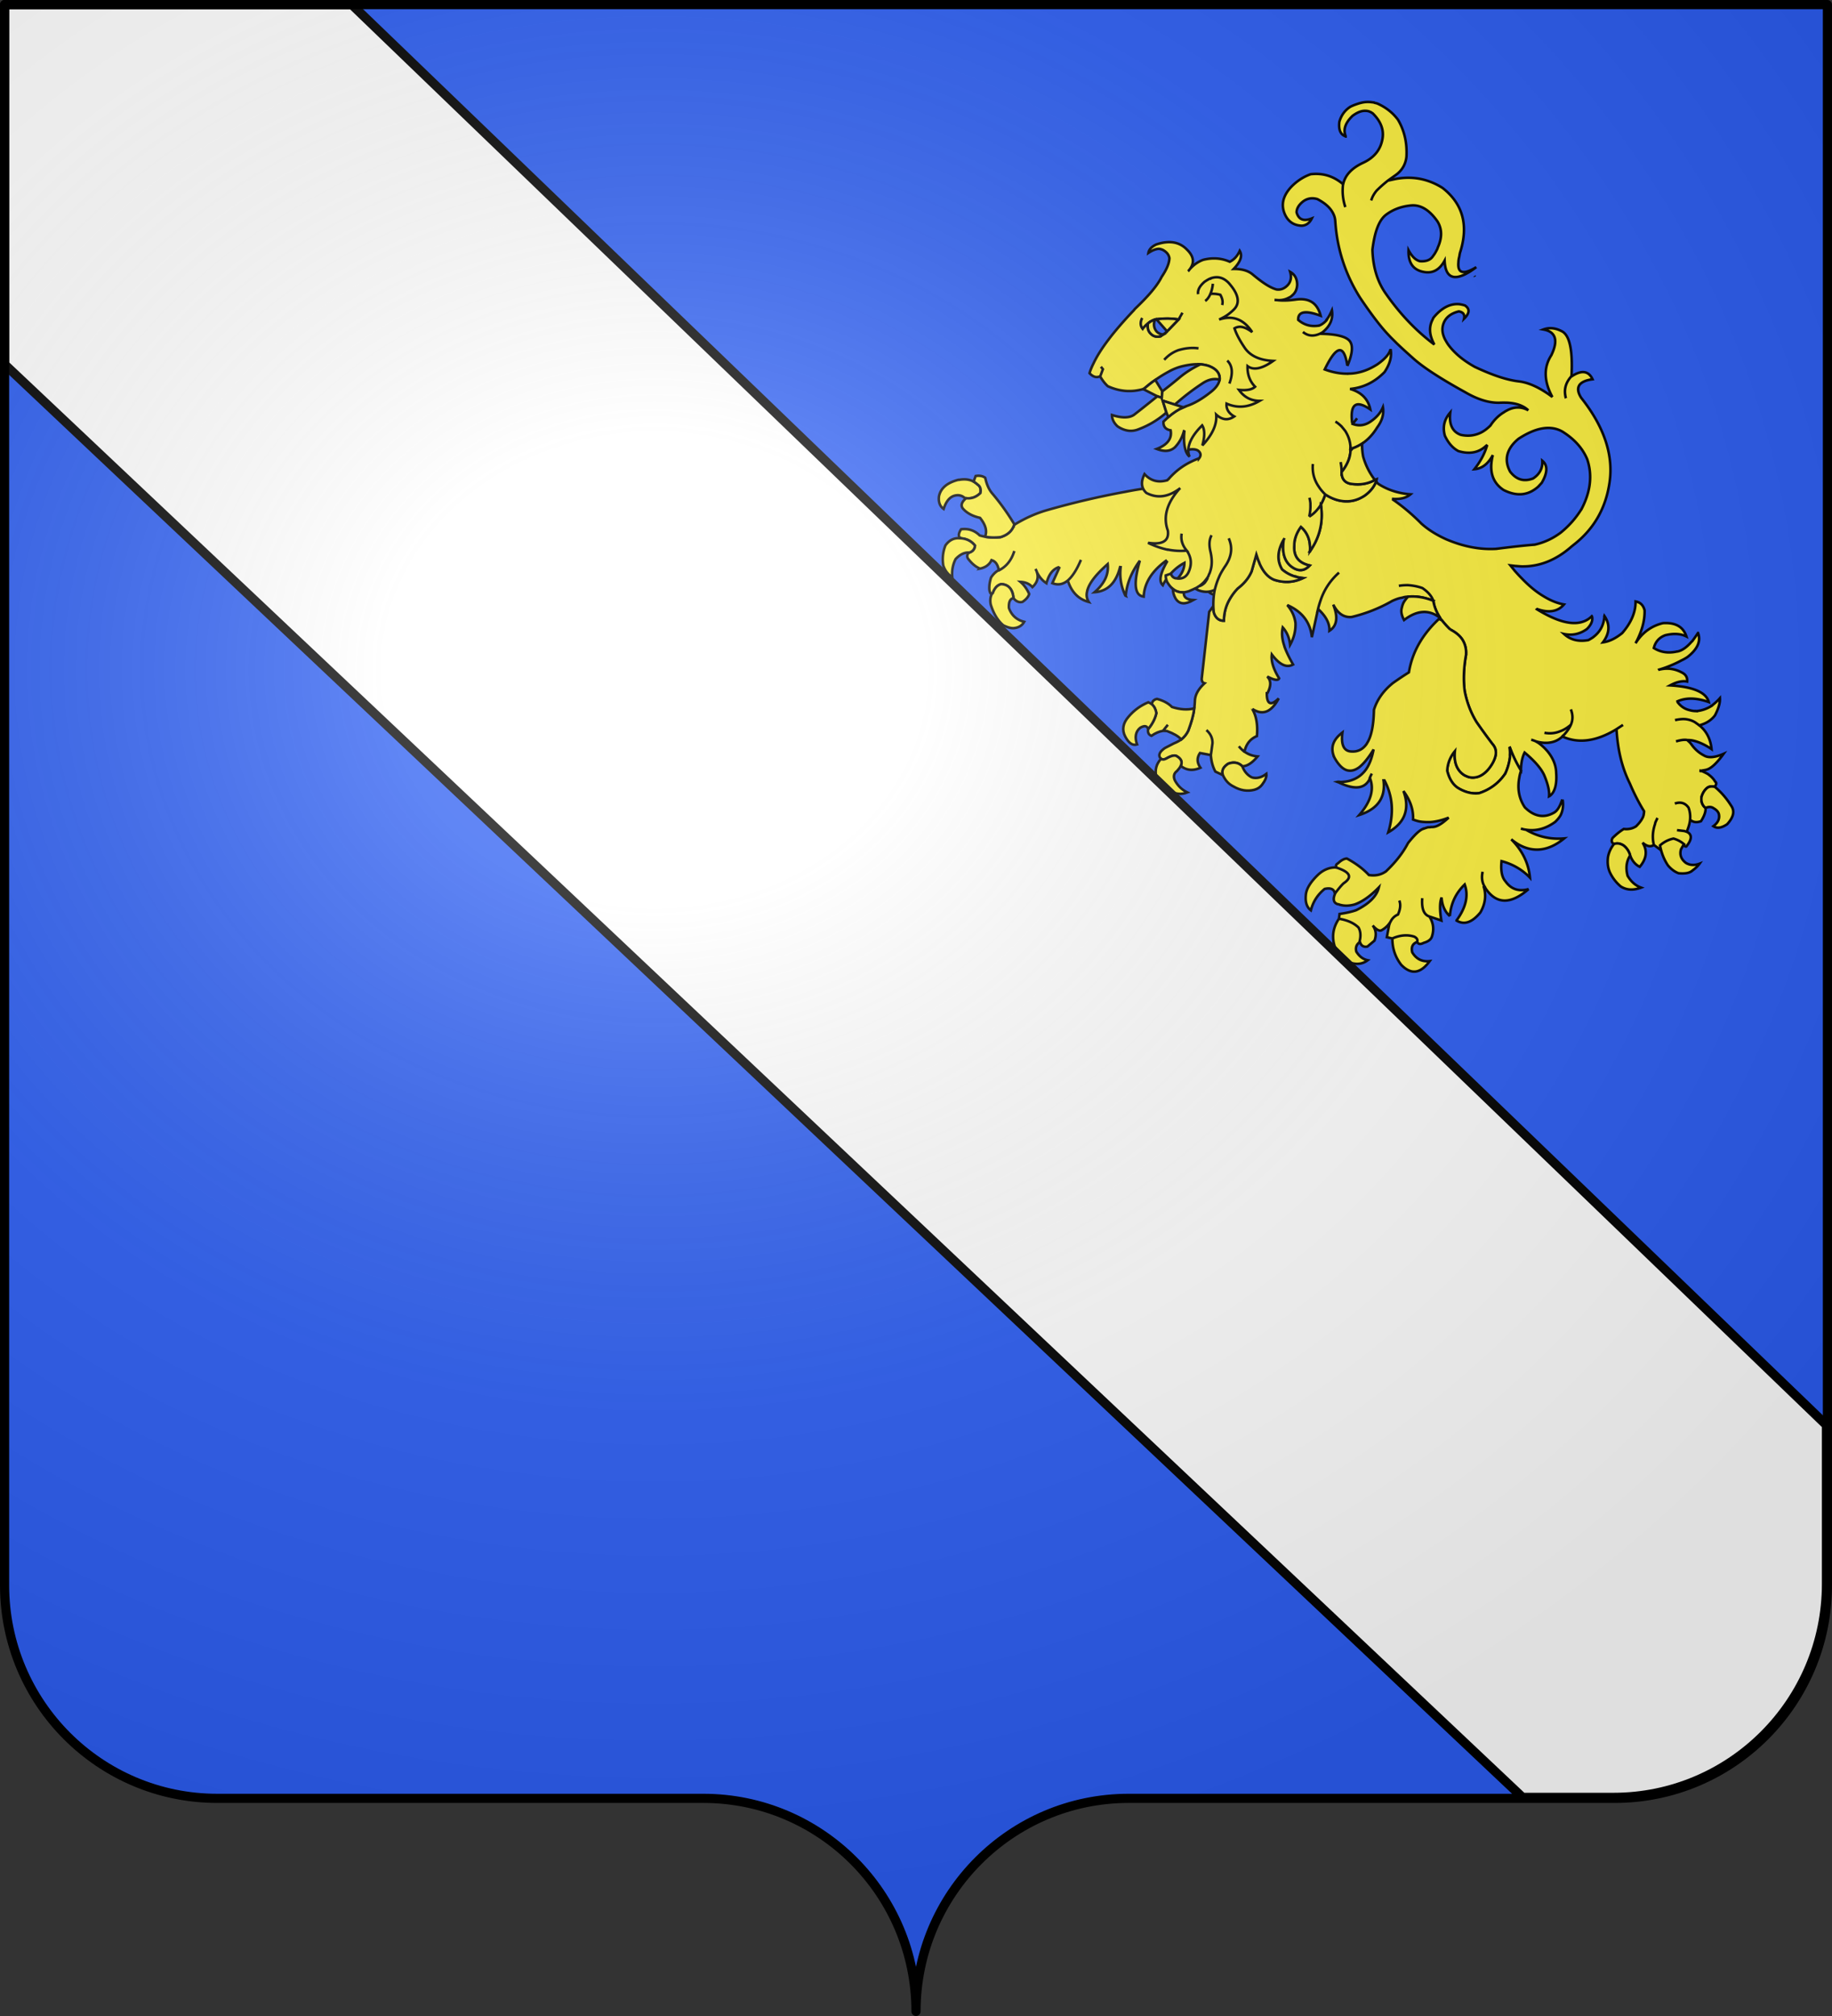 <svg xmlns="http://www.w3.org/2000/svg" xmlns:xlink="http://www.w3.org/1999/xlink" width="600" height="660" version="1.0"><rect width="100%" height="100%" fill="#333333" stroke="none"/><desc>Flag of Canton of Valais (Wallis)</desc><defs><radialGradient xlink:href="#a" id="b" cx="285.186" cy="200.448" r="300" fx="285.186" fy="200.448" gradientTransform="matrix(1.551 0 0 1.35 -227.894 -51.264)" gradientUnits="userSpaceOnUse"/><linearGradient id="a"><stop offset="0" style="stop-color:white;stop-opacity:.314"/><stop offset=".19" style="stop-color:white;stop-opacity:.251"/><stop offset=".6" style="stop-color:#6b6b6b;stop-opacity:.125"/><stop offset="1" style="stop-color:black;stop-opacity:.125"/></linearGradient></defs><g style="display:inline"><path d="M300 658.5c0-38.504 31.203-69.754 69.65-69.754h159.2c38.447 0 69.65-31.25 69.65-69.753V1.5H1.5v517.493c0 38.504 31.203 69.753 69.65 69.753h159.2c38.447 0 69.65 31.25 69.65 69.754" style="fill:#2b5df2;fill-opacity:1;fill-rule:nonzero;stroke:none;stroke-width:5;stroke-linecap:round;stroke-linejoin:round;stroke-miterlimit:4;stroke-dashoffset:0;stroke-opacity:1"/></g><g style="fill:#fcef3c"><path d="M1199.232 683.208c-.06 0-.12-.122-.18-.122-1.994.183-3.806-.552-5.437-2.453a17.7 17.7 0 0 1-1.933-4.72c-.12-.613-.242-1.164-.302-1.777.846-2.269.604-4.414-.604-6.376-1.51-.245-2.356 0-2.779.797-.06 0-.06 0-.06.062.785 1.961.664 3.8-.242 5.455-1.147.368-2.053.062-2.839-.797 0-.06 0-.122-.06-.184-.966-.245-1.691.062-2.054.859-.906 1.716-1.329 3.249-1.268 4.659a6 6 0 0 0 1.51 1.532c.785.49 1.57.797 2.537.797.181 1.349-.484 2.452-2.054 3.494-.06 0-.06 0-.06.061 2.174 1.778 4.772 2.452 7.852 2.085-3.08.367-5.678-.307-7.852-2.085 0-.06 0-.06.06-.06-.725-.614-1.812-1.104-3.201-1.35-1.692.184-3.08.614-4.108 1.227-.543.429-.785.674-.785.919-.06.184.12.307.423.43 1.751-.123 3.02.306 3.805 1.348.846 2.207 0 4.107-2.597 5.517-.665 1.226-.604 2.33.06 3.187 1.148.736 2.235 1.104 3.262.981 1.268-1.41 2.054-2.82 2.477-4.23.604 1.594.604 3.004 0 4.292 1.993.858 3.684.674 5.134-.675.242-.184.483-.49.725-.797-.242.307-.484.613-.725.797-1.148 1.349-1.873 2.82-2.114 4.353.241-.062.483-.062.725-.062 2.537-.306 4.47.307 5.617 1.594l-.06.307-5.497-.062c.06 1.962 1.027 3.372 2.839 4.291 1.812.859 4.47 1.288 7.913 1.226-3.443.062-6.1-.367-7.913-1.226-3.02 2.636-4.228 5.701-3.685 9.134.665-1.042 1.692-1.716 2.96-1.9.121-.061.242-.061.363-.061.06-.062.18-.062.241-.062h.121c2.416-.245 5.799.675 10.148 2.697-2.9 1.717-6.282 1.594-10.148-.245 1.993 3.8 5.618 5.21 10.873 4.353l.06.184c-3.14.98-5.678 2.635-7.792 5.026v.061l-.12.123v.061c.06-.06.18-.06.18-.06h.06c3.746-1.227 7.732-1.288 12.142-.307-4.893.674-8.034 1.655-9.483 3.065-.846.796-1.088 1.716-.786 2.82 4.108-1.594 8.698-.92 13.652 1.961l-.06.123-.122.306c-4.47-.49-6.946.123-7.55 1.84.483 0 .906.06 1.39.122 3.382.551 6.04 1.716 8.154 3.433-2.417 1.042-5.255.551-8.517-1.349 18.78 25.023 5.774 6.776 28.01 13.239 1.51-4.475 3.983-11.536 10.204-12.578.855-1.28 3.08-2.192-.725-4.72l-12.12-16.66c-1.087-1.778-2.295-3.556-3.443-5.211-4.711-6.988-9.906-13.915-15.524-20.72-2.476-3.004-5.375-5.64-8.698-7.969zM1206.36 666.84a8.6 8.6 0 0 0 .363-1.593c.12-1.532-.363-3.065-1.39-4.598-.06-.06-.06-.122-.06-.183-2.356-3.004-4.832-4.23-7.49-3.678-1.873.551-2.9 1.593-3.202 3.065 2.477-.246 4.229.183 5.316 1.41.966 1.164 1.208 2.452.604 3.8.06 0 .12 0 .242.061q.724 2.576 3.443 3.678c1.268-.306 1.993-.919 2.174-1.961z" style="fill:#fcef3c;fill-opacity:1;stroke:#000;stroke-width:.832;stroke-miterlimit:4;stroke-dasharray:none;stroke-opacity:1" transform="rotate(-66.339 374.506 1090.635)"/><path d="M1206.723 665.247a8.6 8.6 0 0 1-.363 1.594c-.181 1.042-.906 1.655-2.174 1.961q-2.719-1.103-3.443-3.678c-.121-.06-.182-.06-.242-.06-1.631-.736-2.779-.553-3.322.612-.786 1.717-.967 3.8-.484 6.253-1.328 2.574-2.96 3.923-4.953 3.984h-.06a17.7 17.7 0 0 0 1.933 4.72c1.63 1.9 3.443 2.636 5.436 2.453.06 0 .121.122.181.122l.242-.429a76.7 76.7 0 0 0 6.1-10.298q1.089-2.3 3.806-4.23c.242-1.042-.06-2.146-.725-3.127zM1187.937 668.619c-.06-.062-.06-.123-.06-.184-.665-1.778-1.994-2.82-3.987-3.25-2.175.062-4.228.675-6.282 1.962-1.269 1.104-2.054 2.514-2.416 4.291 1.872-1.042 3.866-1.532 5.92-1.41 1.932.675 3.14 1.717 3.684 3.065.06.062.06.123.06.184.786.859 1.692 1.165 2.84.797.905-1.655 1.026-3.494.24-5.455zM1179.601 687.009c-.785-1.042-2.054-1.471-3.805-1.349-.302-.122-.483-.245-.423-.429l-.181.245c-1.088 0-2.114.368-3.141 1.104-2.296 2.023-3.866 4.168-4.53 6.498q-.09 2.298.543 3.494c.785 1.41 1.873 2.145 3.262 2.268-.423-2.452.242-4.598 2.114-6.375 1.752-.92 2.96-.859 3.564.06 2.597-1.41 3.443-3.31 2.597-5.516zM1207.75 751.19c-1.088-.796-1.813-1.777-2.115-3.126-.664.858-1.087 1.9-1.268 3.003-.242 2.268 1.147 3.556 4.228 4.047-1.691-1.533-1.933-2.82-.846-3.923z" style="fill:#fcef3c;fill-opacity:1;stroke:#000;stroke-width:.832;stroke-miterlimit:4;stroke-dasharray:none;stroke-opacity:1" transform="rotate(-66.339 374.506 1090.635)"/><path d="M577.697 40.116c-.062-.062-.062-.123-.062-.123-.18-.306-.362-.49-.543-.736-.06-.122-.12-.184-.12-.245l-.665-.674a9 9 0 0 0-2.9-1.962c-.06-.061-.181-.061-.24-.122-.968-.368-1.934-.736-3.082-.981-2.114-.245-4.107.306-5.92 1.594-1.812 1.777-2.295 3.433-1.45 4.842 0 .062 0 .123.062.184.06-.061.06-.184.12-.245.725-2.145 2.658-3.31 5.86-3.617 1.389.062 2.536.307 3.382.736a4.9 4.9 0 0 1 1.692 1.41c.12.184.18.368.302.552.12.184.18.49.302.797.423 3.616-.423 6.375-2.537 8.336-2.718 2.514-6.04 3.31-10.027 2.33-3.987-.981-7.128-.552-9.484 1.348h-.06c-1.812 1.778-3.202 3.862-4.108 6.314.906-2.452 2.296-4.536 4.108-6.314v-.06c-.786-4.047-2.9-7.05-6.222-9.135-2.296-.797-4.832-1.103-7.67-.735-3.988.613-6.404 2.574-7.189 5.946-.544 2.39.12 4.475 2.054 6.13 1.147.797 2.476.92 4.046.184-2.718-.858-3.624-2.39-2.657-4.659.725-.92 1.993-1.471 3.865-1.471 1.752.061 3.141.858 4.168 2.33 1.208 2.758 1.57 5.087 1.027 7.171-.181.797-.544 1.533-1.027 2.207-5.195 7.418-8.275 15.57-9.302 24.52-.604 7.05-.664 12.2-.362 15.448.06 1.165.241 2.33.362 3.617.302 2.33.725 4.965 1.208 7.785.786 4.353 2.84 10.544 6.222 18.759 1.63 4.29 3.745 7.54 6.463 9.685a36 36 0 0 1 2.235 1.777c2.175 1.962 3.443 4.047 3.745 6.192-.967-2.329-2.718-3.74-5.255-4.29-.423-.063-.845-.185-1.269-.185-2.114-.306-4.228-.061-6.282.613-1.329.122-2.597.122-3.745-.122-2.295-.49-4.228-1.717-5.738-3.617-1.51-2.513-.845-5.149 1.933-7.846-3.02.551-5.014 2.145-6.161 4.842-.604 2.514-.543 4.72.302 6.682 2.114 3.065 4.772 4.536 7.973 4.352h.665c-.242.122-.423.307-.665.429q-3.171 2.115-7.61 3.127 3.079 2.114 7.61.184c-4.289 3.249-5.738 6.927-4.41 11.095 1.994 4.414 5.195 6.56 9.725 6.253h.061c.06-.061.121-.061.241-.061.423-.062.786-.123 1.209-.184 3.624-1.41 5.134-3.25 4.65-5.517-1.389 2.023-3.442 2.88-5.979 2.636-3.02-.982-4.53-3.065-4.47-6.437.363-2.023 1.208-3.555 2.477-4.66 1.51-1.287 3.685-2.022 6.463-2.022 6.765.675 10.994 3.065 12.625 7.172 1.51 4.352 1.75 8.337.664 12.137-1.873 5.088-5.738 8.95-11.598 11.525a30.4 30.4 0 0 1-10.268 1.778c-3.202-.123-6.222-.859-9.06-2.269-3.504-2.39-7.067-4.597-10.45-6.68 0-.063-.121-.063-.121-.063q-6.523-4.597-10.873-12.689c-1.57-3.065-2.718-6.252-3.201-9.379v-.122c-.423-3.862-1.147-7.724-2.296-11.586l.181-.184c1.813 1.655 3.625 2.452 5.376 2.39-2.899-2.696-4.953-5.823-6.101-9.317-.06-.307-.06-.551-.06-.92l-.302.062c-1.57.857-3.443 1.226-5.557 1.103-2.416-.245-4.349-1.042-5.98-2.452-1.691-1.41-2.96-3.372-3.805-5.946a16.7 16.7 0 0 1-3.262 1.716c0 .123-.06.185-.12.307-2.235 3.74-5.255 6.498-9.182 8.275a25 25 0 0 1-3.02 1.104c.725-.735 1.269-1.532 1.752-2.33 1.027-1.839 1.329-3.8.966-5.761-1.63.429-3.02 1.103-4.228 2.083-.483.369-.906.859-1.329 1.349-2.416 2.636-2.416 5.333-.12 8.214-1.752.245-3.02-.184-3.927-1.348a5.8 5.8 0 0 1-.725-1.349c-.06-.184-.06-.245-.12-.368q-1.178-3.77 2.174-7.54c.423-.49.846-.92 1.329-1.348-3.866 1.47-6.1 3.862-6.584 7.294.302 1.655.966 3.25 1.993 4.66 0 .06.121.183.181.244.363.49.846 1.042 1.33 1.532l.06.062c-3.202-.735-5.8-2.514-7.732-5.517-1.027-1.9-1.148-4.29-.302-7.295l.06-.06c.182-.86.544-1.717.906-2.698l-4.65 3.31c-1.934 1.042-4.29 1.594-7.007 1.533h-.06c-1.45.184-2.84.55-4.108 1.042-2.356.857-4.35 2.33-6.04 4.352-1.27-.98-1.571-2.452-.846-4.23.362-.55.725-1.103 1.147-1.654l-2.235.613-15.402 15.325c-.725.674-.846 1.41-.423 1.961-2.537.185-4.53.858-5.92 2.33-.604.674-1.148 1.287-1.872 1.961-1.631 1.655-3.745 3.065-6.101 4.476a8.2 8.2 0 0 1-3.564.797 12 12 0 0 1-2.416-.43l-.181-.06-3.323-.676c-1.812-.122-2.899.245-3.2 1.226q-.091.367 0 .736c.12.49.482.797 1.268.98 2.053.307 3.14.859 3.322 1.718.543 1.532.181 2.574-1.027 3.126.544 2.39 2.114 3.862 4.651 4.536q.18-3.034 2.9-3.862l2.355 2.758 2.84-2.696c1.086-1.288 1.449-2.82 1.147-4.598.302 1.777-.06 3.31-1.148 4.598l-2.839 2.696c-1.208 1.717-1.933 3.434-2.235 5.15l1.208 2.451c.544-1.47 1.752-2.022 3.685-1.839 1.872.613 2.9 1.84 3.08 3.556 1.269.981 3.262 1.165 5.92.613-1.268-1.226-2.054-2.575-2.416-4.107l-.06-.062c-.121-.674-.242-1.47-.242-2.268 0 .797.12 1.595.241 2.268l.604-.122c1.813-1.287 3.806-1.655 5.86-1.042 2.537-2.636 3.986-5.272 4.349-7.785.06 0 .06 0 .06-.062 1.269 3.8 4.168 4.72 8.88 2.698-3.564.367-4.29-.92-1.994-3.74.06.061.12.061.242.061 2.114-.919 3.262-2.145 3.322-3.678v-.551c.06.122.181.306.181.429l.06.061c.907 2.024 1.752 2.759 2.417 2.39.423-3.555 1.45-6.13 3.02-7.6-.12 4.23.966 6.498 3.382 6.927.363-2.452.846-4.536 1.45-6.314.06-.062.06-.184.121-.245.846-2.33 1.993-3.923 3.383-5.027.12 1.962-.423 3.985-1.692 5.947 2.416-.982 4.35-2.453 5.86-4.475 1.147-1.901 1.63-3.985 1.57-6.253 2.476 4.72 2.356 9.133-.302 13.24l7.37-5.945a31 31 0 0 1 2.294-1.594c3.202-2.084 6.705-3.188 10.51-3.372-3.805.184-7.308 1.288-10.51 3.372a31 31 0 0 0-2.295 1.594c.544 3.556 0 6.13-1.57 7.907 2.718.307 4.772-1.41 6.04-5.026.12-.307.181-.551.302-.858-.664 3.25.06 5.517 2.175 6.927 4.409 2.084 9 3.494 13.711 4.23.665.184 1.33.368 1.933.612.483.185.906.43 1.39.675.542.184 1.026.49 1.51.858 2.234 1.471 4.046 3.494 5.617 6.192.543-1.471.483-3.31-.181-5.456-.906-1.47-1.994-2.697-3.202-3.8-.785-.614-1.57-1.165-2.355-1.594.785.429 1.57.98 2.355 1.593 1.208 1.104 2.296 2.33 3.202 3.801.664 2.146.724 3.985.181 5.456-.061 0-.12.061-.061.122-.966 1.778-1.51 3.617-1.691 5.701-.06.307-.06.675-.06.981 0 1.288.06 2.636.24 3.985.846 1.9 1.208 3.616 1.027 5.21-.181 1.471-.785 2.881-1.812 4.107-.12.123-.181.246-.362.43-3.443 3.003-5.98 6.007-7.792 9.01-1.813 3.434-2.9 6.928-3.323 10.36a204 204 0 0 0-.422 8.888c.06 1.288-.363 2.391-1.33 3.31-.966.858-2.355 1.595-4.288 2.084-1.691.43-3.262.43-4.59 0-1.51-.55-2.538-1.47-3.142-2.82-.241-.367-.362-.919-.483-1.41-.423-2.39.483-4.78 2.779-7.11-2.416.49-4.41 1.654-5.98 3.433-1.088 2.329-1.39 4.475-.846 6.374.06.245.181.43.242.675.966 2.39 2.355 4.107 4.168 5.21 3.382 1.288 6.946 1.471 10.45.43.06 0 .18 0 .241-.062a18.8 18.8 0 0 0 4.59-3.25c.061-.122.182-.183.242-.306.06-.06.121-.183.181-.245a13 13 0 0 0 1.571-2.145c-1.027 3.003-1.63 5.762-1.933 8.275v.062c1.51-1.839 3.08-3.127 4.59-3.8.846 4.168.968 7.478.364 9.808-.846 2.942-1.873 5.149-3.081 6.375.543.122 1.087 0 1.63-.123 1.571-.49 3.262-1.9 4.954-4.353 1.57-2.023 2.295-4.535 2.235-7.417-.061-1.594-.302-3.004-.666-4.107q-.18-.46-.362-.92c-.242-.429-.483-.857-.785-1.164.302.307.543.735.785 1.164.181.307.362.552.604.859 1.933 2.39 4.228 3.616 6.826 3.555.12 0 .241 0 .423-.061.24-.062.422-.062.664-.062h.12c1.51-.245 2.78-.613 3.806-1.164-1.51.061-2.9-.123-4.107-.552-1.692-.49-3.141-1.471-4.289-2.82 1.147 1.348 2.597 2.33 4.289 2.82 1.208.43 2.597.613 4.107.552 1.631-.859 2.598-2.208 3.141-3.924-.543 1.717-1.51 3.065-3.14 3.924-1.028.55-2.296.92-3.806 1.164h-.121c-.241 0-.423 0-.664.062 2.597 5.21 7.731 8.275 15.341 9.256.786.061 1.692.184 2.537.245-.845-.062-1.75-.184-2.537-.245-3.986 5.578-6.523 11.034-7.731 16.613-.906 3.187-1.631 6.559-2.053 9.992-.302.368-.665.675-1.088 1.042a5.4 5.4 0 0 1-.845.429c-.846.368-1.933.613-3.202.735-1.329-.122-2.598-.735-3.685-1.839q-2.084-.276-4.711 0-1.359.552-.906 1.84c1.026.306 1.751 1.103 2.174 2.329.302 1.288.182 2.452-.24 3.617-.062.122-.062.183-.122.306-.604 1.777-.543 3.433.121 4.842 3.443-.674 5.316-2.513 5.677-5.578.302 1.778 1.088 2.697 2.235 2.881h.182c.967-2.084 2.537-3.8 4.59-5.088.242-.245.544-.43.846-.552.363-.184.725-.367 1.027-.49-.302.123-.665.306-1.027.49a2.5 2.5 0 0 0-.845.552c-2.054 1.287-3.624 3.003-4.591 5.088l.665 2.513a9.2 9.2 0 0 1 3.14-.367c1.27.735 2.175 1.655 2.9 2.696.06 0 .06.062.12.062.363.613.725 1.226.907 1.962l.24.184c2.9-.613 3.988-1.84 3.142-3.617-.06 0-.06-.123-.12-.184l-.363-.552-1.692-1.716 1.692 1.716q.18.278.362.552c.061.061.061.184.12.184l.242-.184c1.148-.674 2.175-1.349 2.96-2.146q1.54-1.562 2.175-3.494c.12-1.9-.786-3.187-2.658-3.862 1.873.675 2.779 1.962 2.658 3.862q-.635 1.932-2.175 3.494l.18.246c0 .122.122.306.183.49.422.858 1.147 1.41 2.234 1.777 1.933-.674 3.202-1.47 3.866-2.452-.302-1.348.12-2.574 1.208-3.616 1.027-.736 2.174-1.165 3.322-1.165.725 0 1.45.43 2.114 1.226h.06c.907-.184 1.33-.613 1.148-1.226.182-1.164 0-2.268-.302-3.371-.06-.123-.06-.245-.12-.307a20 20 0 0 0-.786-1.655c-.12-.122-.241-.306-.362-.428a.47.47 0 0 0-.121-.246l-.061-.06.061.06c.06.062.12.123.12.246.121 0 .182.122.303.183.422.184.724.43 1.147.614.181.122.363.183.544.244 1.389.552 3.865.369 7.43-.613-3.081-.858-4.833-2.084-5.377-3.678q-1.086-2.482-.906-5.332v-.798c-.06-.307-.12-.735-.181-1.164-.483-.613-1.51-1.288-3.141-1.962 1.63.675 2.658 1.349 3.141 1.962.363.306.725.613 1.087.98 1.27 1.472 2.416 3.556 3.262 6.315 1.812-2.759 2.416-5.64 1.752-8.582 0-.062 0-.062-.061-.122-.06-.307-.121-.613-.241-.92-.242-1.104-.786-2.023-1.571-2.943-.786-.92-1.933-1.654-3.262-2.33 1.329.676 2.477 1.41 3.262 2.33.784.92 1.329 1.839 1.57 2.943.12.307.182.613.242.92.06.06.06.06.06.122 2.054.92 4.047 1.164 6.041.675 2.234-.982 3.865-2.085 4.771-3.372-1.389.245-2.657.245-3.745.245-.06-.122-.06-.122-.06 0-1.873-.245-3.443-.858-4.832-1.778l-.242-.245c-.06-.061-.06-.061-.12-.061a7.3 7.3 0 0 1-1.148-1.288c-1.027-1.287-1.51-2.759-1.45-4.536l.121-.245c3.02.797 5.618 3.004 7.853 6.62 1.329-3.002-.785-7.049-6.463-12.198 2.296.43 4.047 1.226 5.134 2.514.967-.981 1.088-2.084.544-3.31-1.088-2.636-2.96-4.475-5.497-5.579a39.3 39.3 0 0 0 7.852 2.33c.725.184 1.45.306 2.235.368 4.167.061 6.765-1.288 7.611-3.985a72 72 0 0 1-3.14.92h-.302c-2.357.43-4.169.306-5.558-.368-.12-.062-.181-.184-.302-.184-2.537-1.288-4.228-3.127-5.073-5.579 1.69-1.288 3.563-1.594 5.556-.92 2.477 1.165 4.228 2.697 5.134 4.66 1.148-3.003.182-5.64-2.838-7.908-.182-.184-.363-.245-.544-.368-3.443-1.594-7.127-1.777-10.993-.43 4.047-1.715 7.067-3.922 9.06-6.558.725-1.594.544-2.943-.483-4.107-2.235 2.82-5.557 4.536-9.906 5.333-2.778 0-5.013-.49-6.826-1.594 3.625-.92 5.558-3.126 5.8-6.437-.182.123-.242.246-.363.43-.121.122-.241.183-.423.367-1.691 1.533-3.685 2.33-6.04 2.33h-.543c-.544-.062-1.148-.122-1.692-.245-2.9-1.594-4.53-3.74-4.953-6.559 1.751 2.145 4.108 3.31 6.886 3.433 1.692-.184 2.9-.735 3.563-1.655.121-.184.242-.368.302-.613a7.4 7.4 0 0 1-3.08-.306c-3.866-1.226-7.008-5.58-9.604-12.935v-.184.062c0 .061 0 .061.06.122 2.114 3.556 4.832 5.149 7.914 4.536-1.45-1.655-2.658-3.8-3.564-6.375-.967-2.574-1.57-5.579-1.873-9.01-.12-1.043-.181-2.146-.241-3.311v-2.268l1.147 1.165c.484.429.967.919 1.45 1.348 4.53 3.8 10.148 5.517 16.912 5.21h.906c8.037.121 15.164-2.514 21.325-8.032 7.067-6.19 10.631-15.57 10.691-27.953.242-2.145 1.027-3.371 2.416-3.678 1.088-.184 2.478.184 4.29 1.288.724-2.943-.846-4.66-4.651-5.027h-.06c-.062-.061-.183-.061-.242-.061q-3.625.643-5.256 3.494c-.18.306-.362.613-.483.98.121-.367.302-.674.483-.98q1.632-2.851 5.256-3.494c.06-.062.18-.062.241-.062 5.738-6.436 7.973-10.972 6.645-13.548-.907-2.023-2.296-3.433-4.29-4.107 2.718 3.127 1.631 5.886-3.26 8.214-4.47 1.472-7.25 5.15-8.276 10.85-1.208-4.72-2.96-8.337-5.255-10.727-2.84-2.82-5.618-7.172-8.396-12.873-1.57-3.862-2.296-7.356-2.235-10.605 0-.797.12-1.533.241-2.268v-.062c.423-2.084 1.33-3.494 2.718-4.413 1.874-1.226 4.108-1.226 6.584-.061q1.45 1.655-.18 2.942c2.536-.245 3.562-1.287 2.958-3.188-.302-.49-.664-.92-1.027-1.348-2.114-2.146-5.254-2.881-9.422-2.023-.06.061-.121.061-.242.061-.12.061-.302.184-.422.245-2.598 1.104-4.108 3.372-4.712 6.743-1.873-7.233-2.537-15.018-1.933-23.416.363-4.475 2.175-9.012 5.557-13.487 4.29-4.168 7.792-6.252 10.752-6.13 2.9.123 5.618 1.042 8.275 2.82 2.598 1.778 3.685 4.965 3.383 9.44-.363 2.882-2.114 5.088-5.195 6.682-.181.062-.241.184-.363.245-.543.246-1.208.552-1.932.797-.303.062-.605.184-.907.246-1.389.429-2.839-.123-4.228-1.41-.906-1.165-1.087-2.882-.664-5.15-2.718 3.127-2.9 6.07-.483 8.766 1.932 2.207 4.469 2.575 7.55 1.288-3.383 4.597-1.873 7.356 4.59 8.03.665.061 1.39.123 2.175.123-4.892-.613-6.1-2.268-3.624-4.843a7.3 7.3 0 0 1 1.39-1.287c.422-.368.785-.736 1.268-1.043 7.672-5.149 10.51-11.83 8.578-19.984-1.752-5.087-5.014-9.072-9.907-11.77-.785-.428-1.63-.796-2.536-1.287-1.752 0-3.383.062-4.953.246-1.45.306-2.537.797-3.383 1.41.845-.613 1.933-1.104 3.383-1.41 1.57-.184 3.201-.246 4.953-.246 1.026.062 2.114.123 3.202.184 2.536.123 4.711-.735 6.462-2.513 2.96-3.31 4.772-6.988 5.376-11.095.12-2.758-.483-5.517-1.872-8.275z" style="fill:#fcef3c;fill-opacity:1;stroke:#000;stroke-width:.832;stroke-miterlimit:4;stroke-dasharray:none;stroke-opacity:1" transform="rotate(-38.764 505.717 216.767)"/><path d="M499.051 38.093c-.363-3.494-2.658-5.946-6.765-7.479-1.631-.368-2.84-.245-3.745.552 1.993.184 3.262.735 3.805 1.41.182.245.302.429.484.735.543 1.288.604 2.452 0 3.494-1.088 1.288-3.02 2.33-5.8 3.188-2.899 1.349-7.369 2.207-13.409 2.697-.181.062-.362.062-.483.123h-.06c-9.424 1.287-16.49 3.004-21.142 5.272-1.208.551-2.235 1.103-3.08 1.716.12 1.655.785 2.636 2.053 2.943v.06l2.175-1.286v-1.043 1.043l-2.175 1.287c-.241 1.532-.241 2.881-.06 4.046 1.872 3.739 4.711 6.436 8.517 8.03h.06l.06.061c1.692-.06 3.323-.06 4.772.062a42 42 0 0 1 5.376.674h.06c1.571.306 2.9.736 4.108 1.287 2.114.981 3.866 2.085 5.195 3.31.664.614 1.208 1.288 1.691 1.962 1.45 2.39 1.51 4.352.06 5.885-.12.061-.18.123-.24.184-.847.674-2.236 1.165-4.35 1.165-3.805 0-6.946-.49-9.302-1.41-.302-.123-.665-.184-1.027-.307-1.63-.49-3.624-.674-5.86-.613-.664.062-1.449.123-2.174.184-1.087 1.226-1.027 2.452.06 3.678-1.268 2.39-3.744 3.065-7.369 1.9 1.33 2.33 2.96 3.433 5.014 3.31a11.9 11.9 0 0 0 5.557-2.267q.18-.093.363-.184c-.121.061-.242.122-.242.306-1.873 1.9-3.08 3.678-3.624 5.21v.062c-.06 0-.06 0-.06.061-.242.797-.363 1.533-.182 2.207q.272-1.103 1.087-2.023c1.57-1.777 4.41-2.942 8.517-3.371-.181 1.655-1.57 3.371-4.047 5.149 4.832-.674 8.094-2.39 9.846-5.027.423 2.636 1.812 3.985 4.228 4.169-.785-1.962-.543-3.617.665-4.843 1.751 3.372 4.711 5.456 9 6.069-2.175-1.778-3.202-4.107-3.021-7.05 1.873 1.84 3.443 2.636 4.772 2.514-.242-2.514.544-4.782 2.295-6.805.604 2.33 3.141 3.678 7.612 3.923-3.322-2.942-4.772-5.946-4.592-9.01.242-3.127.725-5.518 1.39-7.234 1.812.245 3.02 1.716 3.745 4.597.483-5.026-1.45-8.337-5.86-9.992 1.27.307 2.538.552 3.746.552.785 0 1.51 0 2.295-.123 2.537-.367 3.926-2.574 3.926-6.62 0-.797 0-1.533-.181-2.146v-.06c-.423-1.84-1.51-3.066-3.201-3.74-.06-.062-.182-.062-.242-.062 0-.06-.12-.06-.12-.06a5.7 5.7 0 0 0-1.088-.246c-.302-.061-.665-.061-1.026-.123-2.114.062-3.564.613-4.29 1.84.725-1.227 2.176-1.778 4.29-1.84.362.062.724.062 1.026.123.423.061.725.123 1.088.245 0 0 .12 0 .12.061.061 0 .182 0 .242.062 1.69.674 2.778 1.9 3.201 3.74v.06c.181.613.181 1.349.181 2.146 0 4.046-1.39 6.253-3.926 6.62-.785.123-1.51.123-2.295.123-1.208 0-2.477-.245-3.745-.552 4.41 1.655 6.342 4.966 5.859 9.992-.725-2.88-1.933-4.352-3.745-4.597-.665 1.716-1.147 4.107-1.39 7.233-.18 3.065 1.27 6.069 4.592 9.011-4.47-.245-7.008-1.593-7.612-3.923-1.75 2.023-2.537 4.291-2.295 6.805-1.329.122-2.9-.675-4.772-2.514-.181 2.943.846 5.272 3.02 7.05-4.288-.613-7.248-2.697-9-6.069-1.207 1.226-1.449 2.881-.664 4.843-2.416-.184-3.805-1.533-4.228-4.169-1.752 2.636-5.014 4.353-9.846 5.027 2.477-1.778 3.866-3.494 4.047-5.15-4.107.43-6.946 1.595-8.517 3.372 1.45.797 2.235 1.655 2.356 2.514.12 1.042-.362 1.655-1.39 1.9a20 20 0 0 0-2.536-.736c-3.08-.735-6.1-.797-9.121-.306-.12 0-.181 0-.242.061-.241 0-.483 0-.664.061-2.96-1.226-4.41-3.31-4.59-6.252-2.538 1.164-3.746 2.88-3.383 5.21 1.63 3.678 4.711 5.517 9.362 5.701h.302-.302q-9.332 1.562-11.597 8.276c-1.752 2.942-4.289 2.636-7.55-.92.18.49.482 1.042.724 1.472a27.6 27.6 0 0 0 2.839 4.29h.06a21.5 21.5 0 0 0 4.651 4.169c-.06-2.268.665-4.046 2.175-5.394-1.51 1.348-2.235 3.126-2.175 5.394-.18 2.39-1.208 4.168-3.14 5.394-1.933 1.288-3.564 1.165-4.954-.183-.18-.184-.302-.368-.483-.49-.423-.614-.543-1.288-.181-2.085l-1.691-.613c-.423.49-.725 1.103-.967 1.839-.181 1.165-.181 2.207 0 3.065.302 1.349 1.027 2.33 2.114 3.126.423.246.906.49 1.51.736.725.184 1.45.429 2.115.552.12.06.302.06.422.122.302.062.665.062 1.027.122.785.062 1.57.062 2.356-.061.544-.123 1.148-.245 1.752-.43.12-.06.241-.122.362-.122.302-.184.544-.368.906-.49.725-.43 1.51-.981 2.175-1.655.966-.981 1.751-2.146 2.476-3.617.967-2.084 2.175-3.433 3.685-4.046-1.51.613-2.718 1.962-3.685 4.046-.725 1.471-1.51 2.636-2.476 3.617-.665.675-1.45 1.226-2.175 1.655-.362.122-.604.306-.906.49-.12 0-.242.062-.362.123l-.121.184a9.7 9.7 0 0 1-1.57.551c-.121.062-.242.062-.242.062-.786.062-1.51 0-2.175-.307-.362-.061-.725-.061-1.027-.122-.12-.062-.302-.062-.422-.122.06.06.06.184.12.244 0 .123.121.307.182.43 0 .06.06.183.12.245 0 .06 0 .122.06.183 1.028 1.778 2.477 2.882 4.29 3.31 1.147-.858 2.295-1.654 3.624-2.33 1.087-.612 2.295-1.041 3.563-1.47 3.745-1.042 6.101-3.188 6.947-6.498-.846 3.31-3.202 5.455-6.947 6.498-1.268.429-2.476.858-3.563 1.47-1.33.676-2.477 1.472-3.625 2.33-1.328 1.104-2.537 2.39-3.684 3.863-.423.55-.785 1.103-1.148 1.654-.725 1.778-.423 3.25.846 4.23 1.691-2.023 3.684-3.494 6.04-4.352a17.6 17.6 0 0 1 4.108-1.043h.06c2.718.062 5.074-.49 7.007-1.532l4.65-3.31c-.362.981-.724 1.839-.905 2.697l-.06.061c-.846 3.004-.725 5.395.301 7.295 1.933 3.003 4.53 4.781 7.732 5.517l-.06-.062a15 15 0 0 1-1.33-1.532c-.06-.062-.18-.184-.18-.245a11.36 11.36 0 0 1-1.994-4.66c.484-3.432 2.718-5.823 6.584-7.294.181-.062.363-.122.484-.184-.121.062-.303.122-.484.184-.483.43-.906.858-1.329 1.349q-3.353 3.77-2.174 7.54c.06.123.06.184.12.368.182.49.424.92.726 1.348.906 1.165 2.174 1.594 3.926 1.349-2.296-2.881-2.296-5.579.12-8.214.423-.49.846-.981 1.33-1.349 1.208-.98 2.597-1.654 4.228-2.084.362 1.962.06 3.923-.967 5.762-.483.798-1.027 1.595-1.751 2.33a25 25 0 0 0 3.02-1.104c3.926-1.777 6.946-4.536 9.181-8.275.06-.122.12-.184.12-.307-.06.062-.18.062-.18.123h-.06c-1.752.551-3.444.797-5.135.551h-.06.06q1.63-1.287 2.718-2.758c.12-.123.181-.245.302-.369q.545-.826.906-1.654a11 11 0 0 1-.906 1.654c-.12.123-.181.246-.302.369q-1.087 1.47-2.718 2.758h-.06.06c1.691.245 3.383 0 5.134-.551h.06c0-.062.121-.062.182-.123a16.7 16.7 0 0 0 3.261-1.716c-.12-1.104-.181-2.146-.06-3.25.18-2.697 1.208-5.026 3.14-7.049-1.932 2.023-2.96 4.352-3.14 7.05-.121 1.103-.06 2.145.06 3.249.846 2.574 2.114 4.536 3.806 5.946 1.63 1.41 3.563 2.207 5.98 2.452 2.114.122 3.987-.245 5.557-1.104.06-.062.18-.122.302-.183h.06c0-.062.12-.123.182-.185.12-.061.362-.184.422-.245-.181-.062-.422-.122-.664-.184-2.779-.49-5.074-1.839-7.128-4.169-1.148-1.532-1.027-3.065.241-4.658.725-.859 1.27-1.778 1.812-2.759-.543.98-1.087 1.9-1.812 2.759 2.96-.675 5.134-1.9 6.644-3.617.121-.122.242-.307.363-.429l.06-.062c.062-.122.182-.244.242-.367h.06-.06l.121-.123c1.026-1.471 1.63-3.004 1.873-4.72.06-.245.06-.43.06-.674v-.552c0-.49 0-.98-.06-1.471q-.09 0 0 0c-.121-.736-.242-1.472-.544-2.146.302.674.423 1.41.544 2.146q-.09 0 0 0c.06.49.06.98.06 1.47v.553c0 .245 0 .429-.06.674-.242 1.716-.846 3.249-1.873 4.72-.06.061-.06.061-.06.123h-.061c-.061.122-.181.244-.242.367l-.06.062c.06.062.12.062.181.062.181.061.362.184.544.184 1.026.368 2.174.613 3.322.735 2.295.184 4.65-.122 7.187-1.042 2.598-.674 4.53-2.023 5.618-3.984-1.812.98-3.987 1.348-6.403 1.103-2.114-.245-3.685-1.226-4.772-3.065l.121-.061h.061-.06l-.12.06 2.296-.49-1.994.43-.12-.43c3.261-5.149 5.677-4.965 7.309.43 1.57-3.065 1.268-6.192-.967-9.38 3.624 2.391 7.67 3.31 12.262 2.76 3.141-.982 5.195-2.576 6.222-4.598-1.33.98-3.443 1.348-6.403 1.164-3.624-.368-6.826-1.532-9.424-3.616-.12 0-.18-.062-.18-.123-1.934-1.533-3.565-3.433-4.954-5.762 7.973-3.801 10.148-2.575 6.584 3.616 0 .062 0 .062-.061.123 3.745-2.023 5.678-3.985 5.678-5.885s-2.054-4.597-6.161-7.969c-2.235-.613-3.504-1.9-3.926-3.923.422 2.023 1.69 3.31 3.926 3.923.363.061.665.184 1.027.184q4.801 0 6.886-3.678c-1.208.613-2.296 1.103-3.262 1.287-.06 0-.06 0-.06.062h-.121c-.121.06-.242.06-.242.122-1.027.123-1.933.061-2.657-.184 0-.061-.061-.061-.12-.061-2.176-1.226-3.625-3.065-4.108-5.701 1.63-2.207 3.865-1.042 6.583 3.555 1.752-3.923.785-6.927-2.96-9.195-2.174-1.287-3.865-2.574-5.133-3.923l-.121-.061c-.121-.123-.182-.245-.302-.368.12.123.18.245.302.368l.12.061c1.027 1.042 2.235 1.717 3.625 1.962.422.122.906.184 1.328.122 1.39 0 2.537-.613 3.504-1.716 1.208-1.533 1.51-3.065.845-4.72-.785 1.9-2.114 2.88-3.865 2.942-1.39.061-2.416-.368-3.262-1.287-.242-.368-.483-.736-.664-1.104-.906-1.716-1.631-4.168-2.296-7.478-.363-1.962-1.63-3.74-3.745-5.395 3.261-.429 5.014-1.532 5.255-3.371-1.57.797-3.14 1.103-4.772.735-1.328-2.574-3.443-4.597-6.403-5.946q-2.446-.827-5.254-.368c-.302.062-.665.184-.967.184.302 0 .665-.122.967-.184 2.537-.673 3.624-2.512 3.201-5.7zm-3.322 16.367c-.967.49-1.873.674-2.537.613.664.061 1.57-.123 2.537-.613.12-.061.181-.123.24-.123.907-.49 1.813-1.164 2.719-2.084-.906.92-1.812 1.594-2.718 2.084a9.2 9.2 0 0 1 2.356 2.268c-.242 1.41-.725 2.33-1.631 3.004.906-.674 1.389-1.594 1.63-3.004a9.2 9.2 0 0 0-2.355-2.268c-.06 0-.12.062-.241.123zm-21.746-5.394c.907 0 1.692.122 2.537.429.121.06.302.184.484.245q3.262 2.022 5.617 4.597l2.356-.92-2.356.92-4.772.613c-.241 0-.423 0-.604.062a7.8 7.8 0 0 1-1.691 0c-.302-.062-.664-.062-.967-.062-1.208-.551-1.872-1.41-1.993-2.636-.181-1.164.302-2.268 1.39-3.248h-.725c-.544.06-1.148.122-1.752.306 0-1.226.664-2.207 2.114-2.881-1.45.674-2.114 1.655-2.114 2.881.604-.184 1.208-.245 1.752-.306zm12.625 25.746c.302 2.33-1.087 4.475-4.167 6.314 3.08-1.84 4.469-3.985 4.167-6.314zm-4.832-9.011c-1.571-1.656-3.443-2.82-5.558-3.678-1.812-.613-3.624-.736-5.557-.43 1.933-.306 3.745-.183 5.557.43 2.115.858 3.987 2.022 5.558 3.678z" style="fill:#fcef3c;fill-opacity:1;stroke:#000;stroke-width:.832;stroke-miterlimit:4;stroke-dasharray:none;stroke-opacity:1" transform="rotate(-38.764 505.717 216.767)"/><g style="fill:#fcef3c;fill-opacity:1;stroke:#000;stroke-width:1.367;stroke-miterlimit:4;stroke-dasharray:none;stroke-opacity:1"><path d="M272.897 221.5c-1.4-.5-2.7-.7-4.2-.7-1.8 1.6-2.6 3.4-2.3 5.3.2 2 1.3 3.4 3.3 4.3.5 0 1.1 0 1.6.1-1.4-1.5-1.9-3-1.6-4.6.3-1.8 1.4-3.2 3.2-4.4zM274.097 230.5c.3-.1.6-.1 1-.1l7.9-1q-3.9-4.2-9.3-7.5z" style="fill:#fcef3c;fill-opacity:1;stroke:#000;stroke-width:1.367;stroke-miterlimit:4;stroke-dasharray:none;stroke-opacity:1" transform="rotate(-38.764 227.244 -183.067)scale(.604 .613)"/></g><path d="m463.715 69.356.543-4.352c-1.45-.123-3.08-.123-4.771-.062l-.06-.06h-.061v.122l2.054 4.597.845 1.288z" style="fill:#fcef3c;fill-opacity:1;stroke:#000;stroke-width:.832;stroke-miterlimit:4;stroke-dasharray:none;stroke-opacity:1" transform="rotate(-38.764 505.717 216.767)"/><path d="m461.903 71.808 2.295 3.494a78.4 78.4 0 0 1 11.356.245c2.295.184 4.047 1.042 5.195 2.575 1.45-1.533 1.389-3.494-.06-5.885-.484-.674-1.028-1.348-1.692-1.961a32.2 32.2 0 0 0-7.55-.92 162 162 0 0 1-7.732 0l-1.45 1.533-.845-1.288c-3.444 0-6.705 0-9.786-.061-1.933-.184-3.805-1.716-5.617-4.475-.846 1.042-1.148 2.452-.906 4.046.845 2.697 2.476 4.413 4.892 5.088a29 29 0 0 0 10.088 1.41c.12-.062.241-.062.362-.062z" style="fill:#fcef3c;fill-opacity:1;stroke:#000;stroke-width:.832;stroke-miterlimit:4;stroke-dasharray:none;stroke-opacity:1" transform="rotate(-38.764 505.717 216.767)"/><path d="m464.198 75.302-2.295-3.494-1.45 3.74-.483 1.593c2.235-.061 4.228.123 5.859.613zM428.016 125.078c-1.087-.797-1.812-1.777-2.114-3.126-.664.858-1.087 1.9-1.268 3.003-.242 2.268 1.147 3.556 4.228 4.047-1.691-1.533-1.933-2.82-.846-3.924z" style="fill:#fcef3c;fill-opacity:1;stroke:#000;stroke-width:.832;stroke-miterlimit:4;stroke-dasharray:none;stroke-opacity:1" transform="rotate(-38.764 505.717 216.767)"/><g style="fill:#fcef3c;fill-opacity:1;stroke:#000;stroke-width:1.367;stroke-miterlimit:4;stroke-dasharray:none;stroke-opacity:1"><path d="M141.097 380.7c.3 1.8-.1 3.5-1.1 5.2-2.4 1.899-5.4 3.199-8.9 3.899-1.4 1.2-1.7 2.601-.9 3.9 2.7.2 4.8.8 6.6 1.8l4.1-.9-4.1.9c.5.4 1.1.9 1.6 1.4 2 3.3 3.1 6 3.2 8.3 2 0 4-.4 5.9-1.3 3.9-2.301 7.4-4.601 10.1-7.301-3.5-1.6-6.4-4.3-8.9-8q-.45-4.2-3.6-8.399c-1.6-.799-2.9-.599-4 .501z" style="fill:#fcef3c;fill-opacity:1;stroke:#000;stroke-width:1.367;stroke-miterlimit:4;stroke-dasharray:none;stroke-opacity:1" transform="rotate(-38.764 227.244 -183.067)scale(.604 .613)"/><path d="M139.997 385.9c1-1.7 1.4-3.4 1.1-5.2-.2-.601-.4-1.3-.8-2-4.2-1.2-8.7-1.5-13.3-.601-4.6.801-7.3 3.2-8.1 7.101-.8 4 0 6.399 2.3 7.3 1.4-3.9 3.8-5.9 7-5.9 2.7.4 3.6 1.5 2.9 3.2 3.5-.7 6.5-2 8.9-3.9zM128.597 408.1c-1.3-.3-1.9-.8-2.1-1.6-3.7.5-6.5 2.5-8.2 6-1.2 4-.9 7.4 1.1 10.3 1.2 3.3 3.5 5.5 6.8 6.5-1.4-2.899-1.8-5.899-1.2-9.2.6-2.3 2.1-3.3 4.1-3.199q2.1-.3 3.3-.9c2-.9 2.6-2.6 1.7-5.1-.3-1.401-2.1-2.301-5.5-2.801zM158.597 444.7c-1.1-2.3-1.3-5-.3-7.9-.3-2.8-2-4.8-5.1-5.8-3.2-.3-5.2.6-6.1 3-.8 3-.6 5.7.6 8.2 1.6 4.1 4.2 6.8 7.7 8.399 1.6.7 3.3.9 4.9.5 2.9-.699 4.7-1.699 5.6-3.1-3.2-.099-5.6-1.099-7.3-3.299z" style="fill:#fcef3c;fill-opacity:1;stroke:#000;stroke-width:1.367;stroke-miterlimit:4;stroke-dasharray:none;stroke-opacity:1" transform="rotate(-38.764 227.244 -183.067)scale(.604 .613)"/></g><path d="M432.607 198.087c-.423 2.39-.302 4.291.423 5.579.241.429.543.735.906 1.042.785.613 1.752.92 3.02.98 1.873 0 4.289-.49 7.309-1.593-2.175 1.839-4.228 3.065-6.282 3.616-.363.062-.665.184-.967.184-1.872.307-3.624 0-5.315-.735-.846-.369-1.691-.92-2.477-1.471-.241-.245-.483-.551-.845-.736.18.307.362.613.483.92 2.476 4.904 5.315 6.498 8.577 4.842v-.122c.363-.184.665-.368.967-.49.12-.062.241-.123.423-.185a8.535 8.535 0 0 0 0 0 3 3 0 0 0-.423.184c-.302.123-.604.307-.967.49v.123c-1.147 3.74-4.59 6.13-10.268 7.172 5.92 2.269 10.329.981 13.288-3.861l.242.183c-.302 1.533-.725 3.004-1.329 4.353-1.63 3.862-4.47 7.05-8.336 9.685 3.02.491 5.618.123 7.611-1.041 2.114-1.226 3.745-3.372 4.712-6.375-.121 3.8-1.269 6.865-3.383 9.256.483.797 1.027 1.594 1.692 2.268a20 20 0 0 0 2.114 1.84c1.63 1.164 3.503 2.022 5.678 2.696-2.719.184-4.712 0-5.86-.797-.302-.184-.483-.368-.664-.49h-.06c-.363-.245-.604-.43-.665-.491-.906-.368-1.51-.551-1.812-.674a4.7 4.7 0 0 0-1.027-.123c-1.208-.061-3.02.184-5.497.736-3.2 1.41-6.946 2.33-11.416 2.696a6.9 6.9 0 0 1-2.778-.735q-1.269-.643-2.356-1.839c-.181-2.636-.906-5.579-2.235-8.704-.725-.552-1.812-.736-3.262-.613-.664-.123-1.027.06-1.208.674v.184c2.537 3.923 2.114 5.701-1.45 5.395-.845.061-2.235.306-4.107.797-1.933.98-2.477 2.083-1.691 3.31l.18.184c.122.122.182.306.303.49l.12.123c.846 1.164 2.115 2.084 3.685 2.758 2.416.858 5.618 1.104 9.665.613-2.295 1.778-5.738 2.207-10.45 1.165-1.39-.49-3.08-1.288-5.013-2.452l-1.148 1.103c1.933 2.145 2.96 4.23 3.201 6.253-.241 1.41-1.087 2.636-2.537 3.74 0 .122 0 .183-.06.244-.483 1.226-.12 2.146.966 2.697l3.02-.062c1.752-1.041 2.598-2.452 2.658-4.229.06 1.777.484 2.759 1.148 3.003 1.51.307 2.9.123 4.168-.306 1.147-.551 2.295-.613 3.382-.307 1.752-.92 2.779-1.96 3.202-3.31-.423 1.35-1.45 2.39-3.202 3.31-1.087-.306-2.235-.244-3.382.307-.363.123-.725.368-1.087.613l-3.02 2.575 1.147 1.47h.06c2.658.736 4.652 2.084 5.92 4.047.362.858.302 1.47-.302 1.839l-.06.062c-.182.857.302 1.348 1.51 1.593 1.329.552 2.476.675 3.382.062 2.054-1.348 3.202-3.25 3.443-5.64-1.027-1.594-.423-3.616 1.933-6.13-2.356 2.514-2.96 4.536-1.933 6.13.423.675 1.208 1.84 2.235 3.494 1.692-3.003 3.262-4.965 4.772-5.823-1.51 2.145-2.054 4.29-1.691 6.436v.062-.062c2.839-3.003 6.221-4.659 10.268-5.026-1.268 3.678-4.41 6.13-9.362 7.478-.06 0-.06 0-.121.062 1.027 2.759 3.564 3.678 7.732 2.82 3.02-1.164 5.013-3.126 6.1-5.762l.302.062c.182-1.656 1.088-3.065 2.537-4.23-1.45 1.165-2.355 2.574-2.537 4.23-.06.245-.12.429-.12.674-.484 6.192 3.02 9.134 10.45 8.95h.362c-.12-.062-.181-.062-.181-.062-.06-.121-.121-.121-.181-.121-2.719-1.288-4.108-3.495-3.927-6.499v-.123c-.06-1.716.967-3.678 3.141-5.884 2.296 3.126 3.564 6.497 3.866 10.053 2.658-4.047 3.624-8.582 3.08-13.609.061.184.061.307.121.43 0 .121 0 .183.06.306.182.735.424 1.532.726 2.267 2.114 5.089 6.403 7.663 12.805 7.602-3.745-2.514-6.402-5.885-7.973-10.054-.362-.368-.725-.857-1.087-1.348.362.49.725.981 1.087 1.348 2.295 2.514 5.316 3.8 9 3.985a9.8 9.8 0 0 0 2.718-.551q2.265-1.012 3.625-3.31l-.12-.123.24-.307a5.4 5.4 0 0 1-.785.491c-1.51.92-2.839 1.348-3.866 1.226-3.866-.551-6.04-3.065-6.523-7.356.302-3.433 1.872-6.314 4.59-8.644.604-.55 1.208-1.042 1.933-1.47v-.123l.06-.062c.303-2.513.907-5.272 1.934-8.275a13 13 0 0 1-1.57 2.145c-.061.062-.122.185-.182.245-.06.123-.181.184-.242.307a18.8 18.8 0 0 1-4.59 3.249c-.06.062-.182.062-.242.062-3.503 1.041-7.067.857-10.45-.43-1.812-1.103-3.201-2.82-4.168-5.21-.06-.245-.18-.43-.241-.675-.544-1.9-.242-4.046.845-6.375 1.57-1.777 3.564-2.942 5.98-3.433-2.295 2.33-3.201 4.72-2.778 7.111.12.49.241 1.043.483 1.41.604 1.349 1.63 2.268 3.14 2.82 1.33.43 2.9.43 4.592 0 1.933-.49 3.322-1.226 4.288-2.083.967-.92 1.39-2.023 1.33-3.31.06-2.39.18-5.395.422-8.89.423-3.432 1.51-6.926 3.322-10.358 1.812-3.004 4.35-6.009 7.792-9.012.181-.184.241-.306.363-.429 1.027-1.226 1.63-2.636 1.812-4.107.181-1.594-.181-3.31-1.027-5.21a30 30 0 0 1-.241-3.985l-.423-.98c-7.55.55-13.772 3.064-18.665 7.478a109 109 0 0 0-6.282-.552c-3.926 0-7.43.981-10.329 2.943-3.14 3.74-5.859 6.068-8.275 6.988-.242.061-.423.184-.664.244-2.115.613-3.987.123-5.497-1.348-1.691-1.594-1.148-3.8 1.752-6.559-3.988-.125-6.343 1.468-7.189 4.717zM501.648 127.163a22 22 0 0 1 2.356-3.495c-1.148-.122-2.296-.367-3.322-.735l-1.088.184c-1.51 1.717-3.685 2.943-6.644 3.616-1.269 1.594-1.39 3.127-.241 4.66 2.053 2.33 4.349 3.677 7.127 4.168a22.4 22.4 0 0 1 1.812-8.398zM482.138 172.709c-.725.306-1.208.674-1.752 1.103q-1.359 1.013-1.812 3.494c5.316.123 8.518 2.33 9.604 6.682.06.062.06.062.06.184.182-2.084.726-3.923 1.692-5.7-.06-.063 0-.123.061-.123-1.571-2.698-3.383-4.72-5.618-6.192-.846.123-1.57.307-2.235.552zM486.245 277.533c-1.57.368-2.96 1.042-4.167 2.084-1.33 1.288-2.235 2.697-2.658 4.291a13.6 13.6 0 0 0-.12 5.824c.724 2.145 2.355 3.616 4.953 4.475-1.027-1.717-1.33-3.556-1.027-5.762 1.027-2.33 2.597-3.923 4.772-4.66.06-.122.12-.183.18-.306.424-1.165.544-2.33.242-3.617-.423-1.226-1.148-2.022-2.175-2.329zM502.58 288.338a9.2 9.2 0 0 0-3.018-.941 9.7 9.7 0 0 0-1.82-.072c-1.138 2.11-1.865 4.336-2.07 6.728.034 1.558.388 2.991 1.112 4.186 1.522 1.482 2.851 2.209 4.07 2.147 1.358.068 2.41-.067 3.24-.301-1.73-.57-2.799-1.583-3.313-2.952-.51-1.972.027-3.477 1.559-4.54l1.282-.504.511-.108c-.24-1.246-.693-2.455-1.552-3.643zM523.696 283.54c-.665-.796-1.39-1.226-2.114-1.226-1.148 0-2.296.43-3.323 1.165-1.087 1.042-1.51 2.268-1.208 3.616 1.088.307 1.752.859 1.994 1.717.363.92.483 1.777.18 2.514-.664 1.41-1.932 2.084-3.925 2.023.422 1.41 1.751 2.145 3.926 2.329 3.14-.49 4.712-1.777 4.832-3.985.302-2.635.242-5.332-.302-8.03 0-.061 0-.061-.06-.123zM405.063 232.906c1.872-.49 3.262-.735 4.107-.797 3.564.307 3.987-1.471 1.45-5.395l-.12-.122c-.061 0-.061-.122-.061-.122-1.631-1.349-3.685-1.962-6.04-1.778-3.504.306-5.92 1.226-7.249 2.636-1.63 1.655-2.295 3.31-1.872 4.966 2.355-1.778 5.013-2.636 7.912-2.636 1.873.92 2.417 2.083 1.57 3.371l.907-.368c-.242.061-.423.184-.604.245zM400.714 240.2c-3.383 1.043-5.618 3.189-6.765 6.254-.423 2.697-.242 5.026.483 6.988 1.268 2.145 3.02 3.188 5.134 3.249-.966-1.165-1.39-2.636-1.147-4.536.543-1.226 1.51-1.84 2.899-1.717.06-.061.06-.122.06-.244 1.45-1.104 2.296-2.33 2.537-3.74-.241-2.023-1.268-4.108-3.201-6.253zM410.378 256.2h-.06c-2.054 2.514-3.08 5.334-3.141 8.52.423 4.598 3.08 6.253 8.034 4.905-2.114-1.348-3.02-3.31-2.658-5.824.725-1.532 1.812-2.145 3.322-1.654h.06c0-.062 0-.062.061-.062.604-.368.664-.981.302-1.84-1.268-1.96-3.262-3.309-5.92-4.045zM567.065 103.99l-.06.185.06-.184z" style="fill:#fcef3c;fill-opacity:1;stroke:#000;stroke-width:.832;stroke-miterlimit:4;stroke-dasharray:none;stroke-opacity:1" transform="rotate(-38.764 505.717 216.767)"/></g><g style="fill:#fff;stroke:#000;stroke-width:2.992;stroke-linejoin:round"><g style="fill:#fff;stroke:#000;stroke-width:2.992;stroke-linejoin:round"><path d="M3 3v117.531L499.156 588.75h29.688c38.447 0 69.656-31.246 69.656-69.75v-51.875L116.469 3z" style="opacity:1;fill:#fff;fill-opacity:1;fill-rule:evenodd;stroke:#000;stroke-width:2.992;stroke-linecap:butt;stroke-linejoin:round;stroke-miterlimit:4;stroke-dasharray:none;stroke-opacity:1;display:inline" transform="matrix(1.002 0 0 1.002 -1.508 -1.504)"/></g></g><path d="M1.5 1.5V518.99c0 38.505 31.203 69.755 69.65 69.755h159.2c38.447 0 69.65 31.25 69.65 69.754 0-38.504 31.203-69.754 69.65-69.754h159.2c38.447 0 69.65-31.25 69.65-69.755V1.5z" style="fill:url(#b);fill-opacity:1;fill-rule:evenodd;stroke:none;stroke-width:3;stroke-linecap:butt;stroke-linejoin:miter;stroke-miterlimit:4;stroke-dasharray:none;stroke-opacity:1"/><path d="M300 658.5c0-38.504 31.203-69.754 69.65-69.754h159.2c38.447 0 69.65-31.25 69.65-69.753V1.5H1.5v517.493c0 38.504 31.203 69.753 69.65 69.753h159.2c38.447 0 69.65 31.25 69.65 69.754" style="fill:none;fill-opacity:1;fill-rule:nonzero;stroke:#000;stroke-width:3;stroke-linecap:round;stroke-linejoin:round;stroke-miterlimit:4;stroke-dasharray:none;stroke-dashoffset:0;stroke-opacity:1"/></svg>